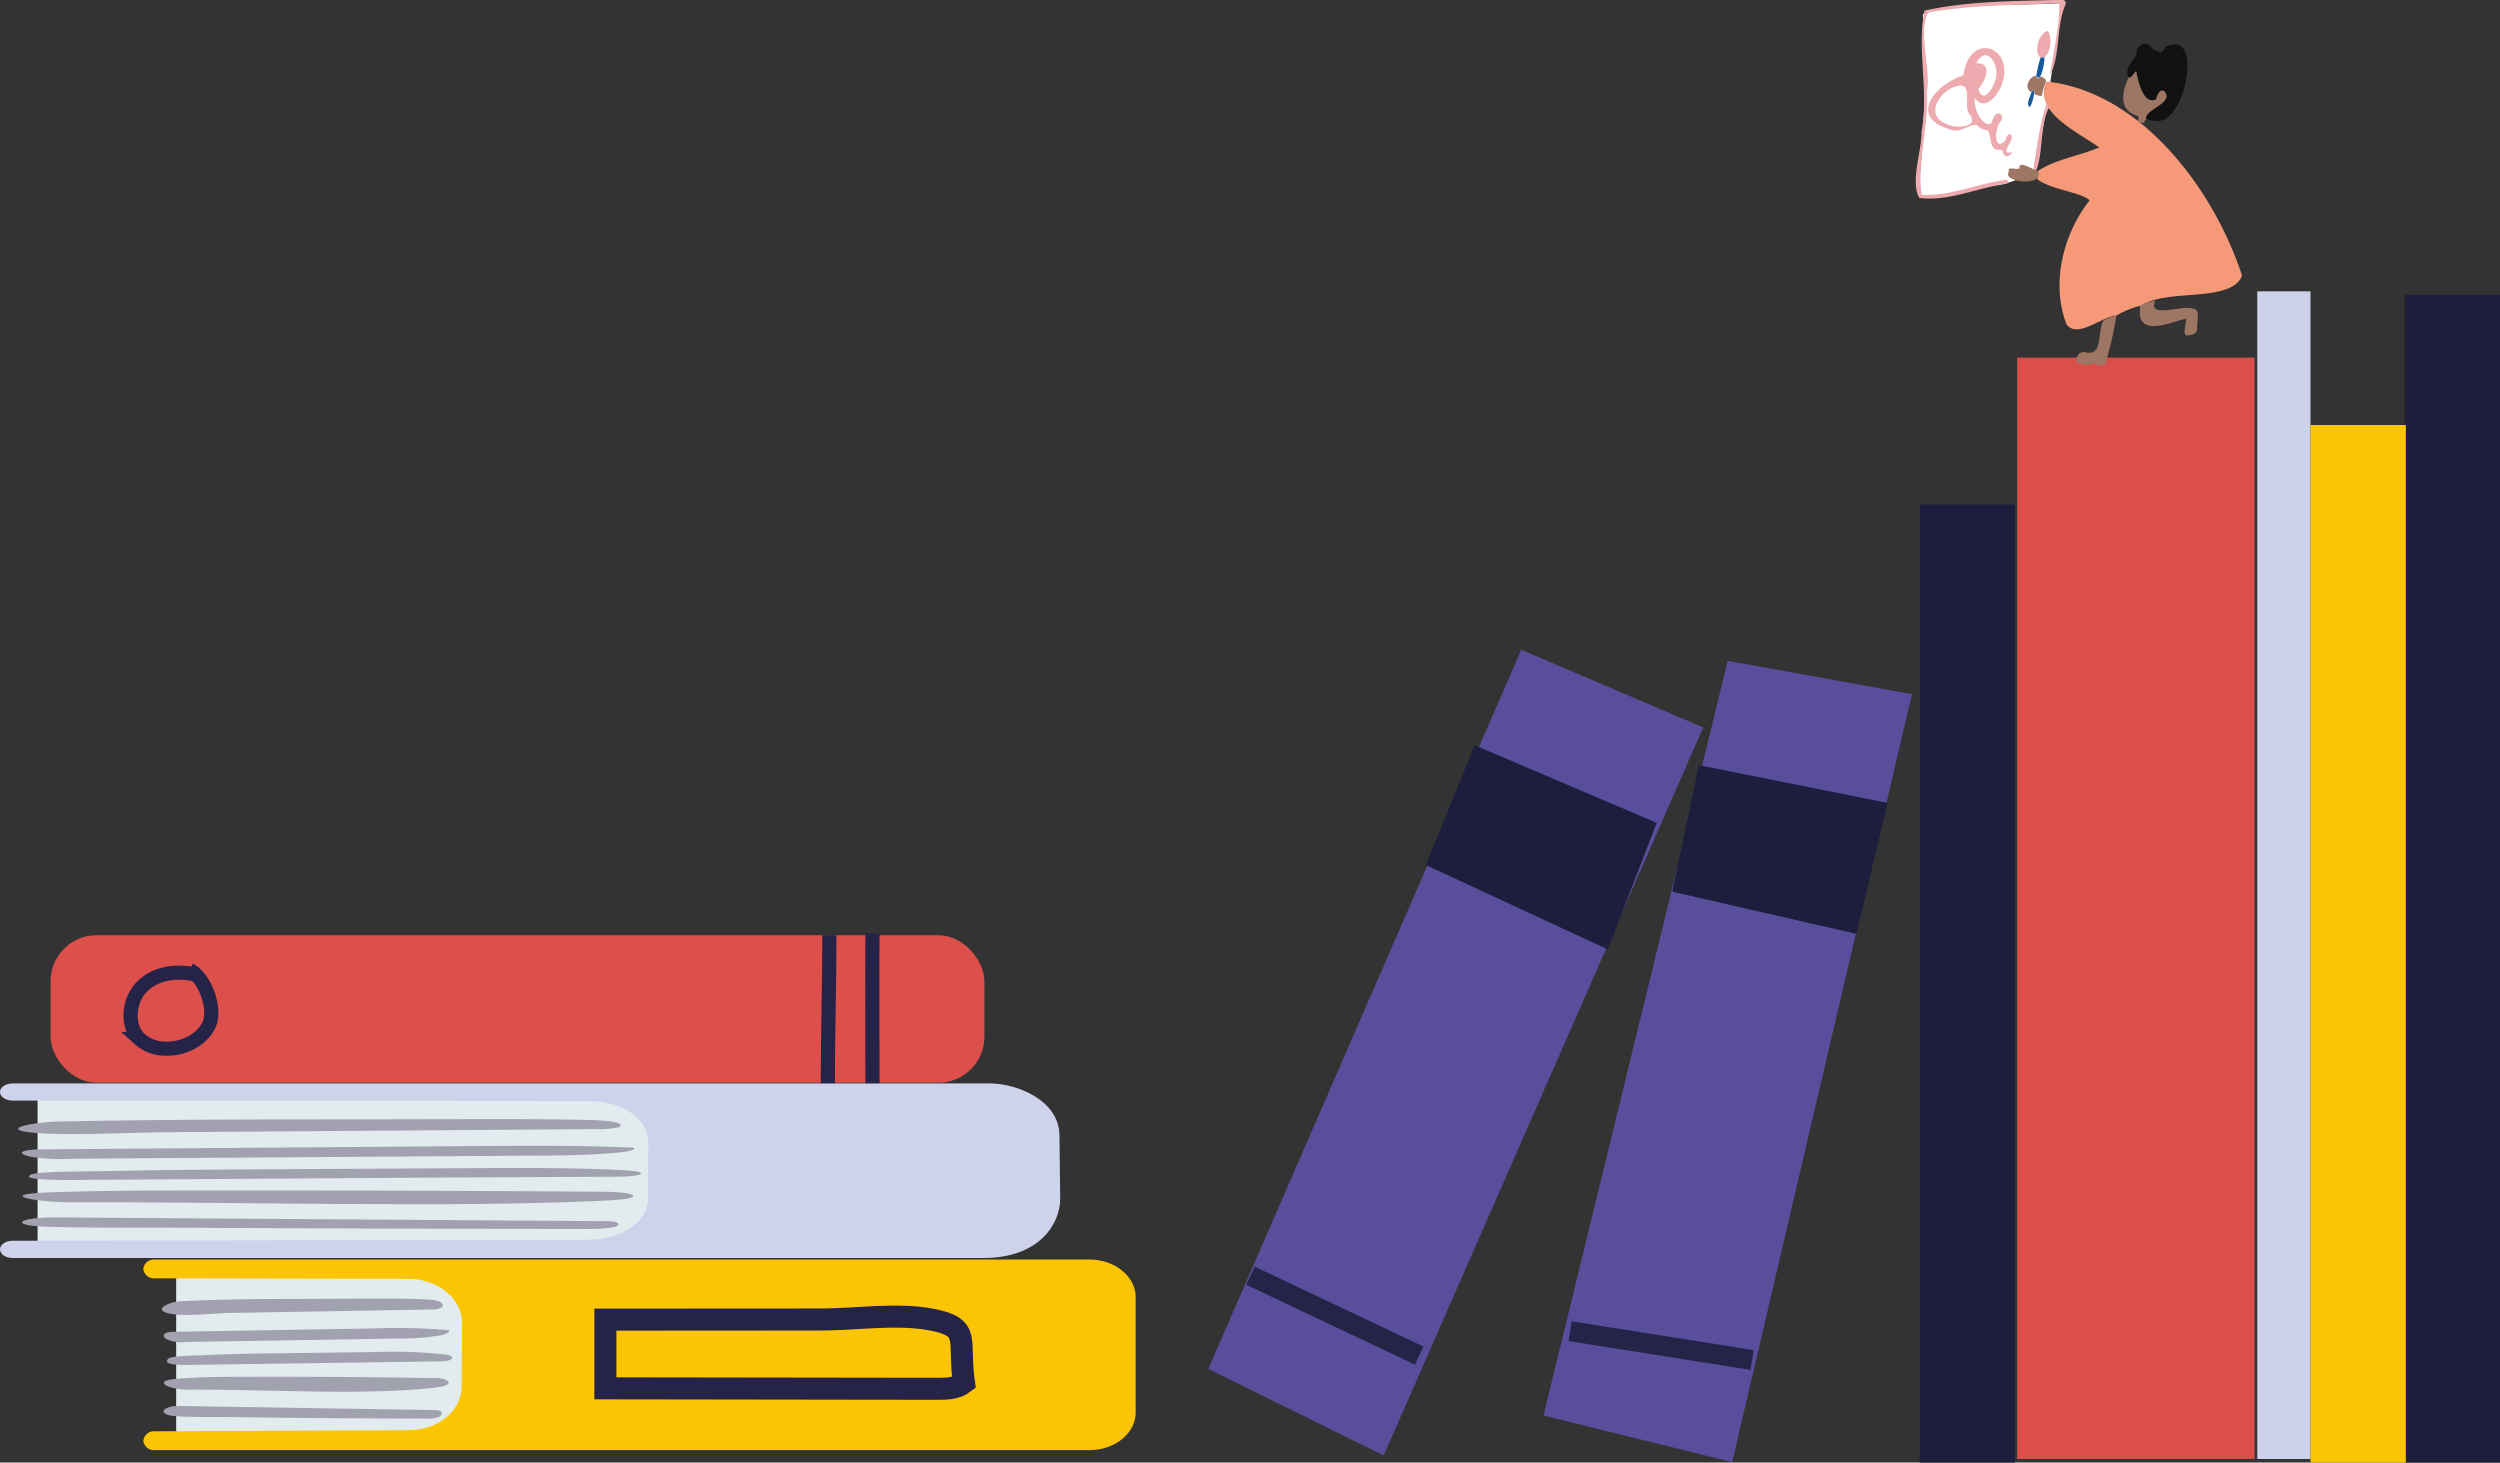 <svg xmlns="http://www.w3.org/2000/svg" viewBox="0 0 530.73 310.48"><rect x="0" y="0" width="530.73" height="310.48" fill="#333333" stroke="none"/><defs><style>.cls-1{fill:#1d1d3d;}.cls-2{fill:#cdd1ea;}.cls-3{fill:#fcc503;}.cls-4{fill:#db4f4a;}.cls-5{fill:#fff;}.cls-6{fill:#f69979;}.cls-7{fill:#111;}.cls-8{fill:#edabb0;}.cls-9{fill:#9e7664;}.cls-10{fill:#12599e;}.cls-11{fill:#584e9b;}.cls-12,.cls-17,.cls-18{fill:none;stroke:#262349;stroke-miterlimit:10;}.cls-12{stroke-width:4.25px;}.cls-13{fill:#e2ebed;}.cls-14{fill:#a1a1af;}.cls-15{fill:#ced2eb;}.cls-16{fill:#dc4f4a;}.cls-17{stroke-width:4.68px;}.cls-18{stroke-width:3px;}</style></defs><g id="Layer_2" data-name="Layer 2"><g id="Layer_3" data-name="Layer 3"><rect class="cls-1" x="510.5" y="62.6" width="20.23" height="247.88"/><rect class="cls-1" x="407.55" y="107.11" width="20.23" height="203.37"/><rect class="cls-2" x="479.2" y="61.85" width="11.3" height="247.88"/><rect class="cls-3" x="490.51" y="90.22" width="20.23" height="220.26"/><rect class="cls-4" x="428.22" y="75.93" width="50.41" height="233.81"/><path class="cls-5" d="M408.21,3a229.11,229.11,0,0,1-1.06,38.43c4.32,1,11.55-1.37,15.83-2.13,2.11.32,7-1.84,8.88-2.68,2.55-11.41,4-24.54,6.13-36C431.73,1.22,413.81.5,408.21,3Z"/><path class="cls-6" d="M454.35,64.92A18.83,18.83,0,0,0,449.29,67c-3.2.2-8.25,5-10.59,1.85-3.35-8.69-.72-19.17,4.92-26.34-2.16-1.83-8.13-2.17-11.14-4.49a3.85,3.85,0,0,0,.17-1.72c3.81-2.54,8.73-3.17,13-5-4.51-3.24-14.24-7.61-11.2-14,20.07,2.18,35.53,22.85,41.52,41.22-2.33,5.94-16.24,2.55-21.57,6.5"/><path class="cls-7" d="M451.9,16.44c-1-1.85.9-3.48,1.67-4.82-.41-1.69,2-3.32,3.08-1.65.48.87,1.36.8,2,1.17.65,0,.79-1.17,1.49-1.39,7.74-3.41,3.73,17.83-3.06,15.85-4.65-.43,2.61-3.14,2.77-5.08.19-2.29-2.13-1.06-2.17.58-2.77,1.23-3.84-4-4.22-6-.58.44-.84,1.43-1.6,1.33"/><path class="cls-8" d="M419.29,20.8c-.35,1.69.86,5.29,2.95,5.59.7,0,.66-1,1-1.48.64-1.51,2.26-.78,1.65.7-1.39,1.1-1.86,6.62.72,4.35.34-.48.4-1.65,1.2-1.44,1.38,1-2.92,4.58.42,3.77-.42.9-1.75,1.33-2,.06-.11-.36-.18-.54-.64-.53-2.62.17-1.59-3.2-2.71-4.15a3.88,3.88,0,0,1-2.31-1.18c-1.68-.06-3.43,1.88-5.53,1-9.31-2.7-2.88-9.77,2.75-11.49,1.36-9.78,11.5-5.92,8,2.4-.91,2.15-3.52,5.25-5.49,2.43m-6,5.49c1.62,1,7,.84,4.85-2-1.5-1.71.73-6.35-2.18-6.15-3.91.52-7.78,6.3-2.67,8.17m6.26-12.91c3.71-.18,1.81,4,.41,5.45,1.06,3.35,3.2-.16,3.67-2,1-2.88-1.92-7.72-4.08-3.48"/><path class="cls-8" d="M435.15,16.23c.71-4.73,2.23-11.58,2-15.57-9.27.46-18.67.38-27.8,2-2.35,4.39.68,11.68-.29,17,.44,7-2.12,15.19-1.11,21.67,6,.39,11.75-2.34,17.69-3.12.58-.33.94.61.33.81-6.18.8-12.21,3.8-18.5,3-2-3.47.52-9.84.46-14.18,1.62-8.31-1.1-17.88.66-25.59,9.5-2.12,19.52-2,29.24-2.3a.73.73,0,0,1,.66,1c-2.06,4.81-1,10.69-3.36,15.21"/><path class="cls-9" d="M454.35,64.92c.82-.72,2.14-.82,3.19-1.11-1.69,4,5.67.83,8,1.72,1.87.17.66,3.13.89,4.43-.16,1-1,1.09-1.92,1.25-1.5.28-.24-2.64-.45-3.58-3.75,1-10.74,4.15-9.71-2.71"/><path class="cls-9" d="M451.9,16.44c.76.1,1-.89,1.6-1.33.37,2,1.46,7.23,4.22,6,.25-.72.69-2.32,1.64-1.81,2.58,2.6-4.29,3.85-3.75,6-.3.2-.33.53-.46.82a2.7,2.7,0,0,1-1.32-.39c.33-.89.32-1-.51-1.28-3.72-1.44-2.68-5.35-1.42-8"/><path class="cls-9" d="M446.55,68a12.78,12.78,0,0,1,2.74-1,80.19,80.19,0,0,1-2.24,9.91c-.7,1.64-2.11-.22-3.26.47-.52.3-3.68-.12-2.91-1a1.52,1.52,0,0,1,1.53-1.65c4.23,1.17,2.72-4.17,4.14-6.71"/><path class="cls-9" d="M432.65,36.3c1.49,3.4-7.71,2.48-6.19.17-.33-1.19,1.18-.52,1.89-.63.28,0,.45-.08.35-.46.29-1.21,3,.75,3.95.92"/><path class="cls-9" d="M434.4,17.2a16.4,16.4,0,0,0-.95,3.17,2.77,2.77,0,0,1-1.59-.44c.14-.59-.17-1-.59-.36-1.74-.81-.53-3.3,1-3.52.09.72.53.83.86.16.53.19,1.06.38,1.24,1"/><path class="cls-8" d="M433.18,12.29c-1.59-1.41-.3-5.3,1.57-5.73.94,1.52.64,4.49-.75,5.66a1.22,1.22,0,0,0-.82.07"/><path class="cls-8" d="M432.33,36.11l-.67-.28c.77-4.58,1.29-9.34,2.79-13.74a1,1,0,0,1,.55.7c-2,3.91-1.18,9.19-2.67,13.32"/><path class="cls-10" d="M433.18,12.29a1.22,1.22,0,0,1,.82-.07c.15.89-.84,5.82-1.7,3.83a22.07,22.07,0,0,1,.88-3.76"/><path class="cls-10" d="M431.27,19.57c1.25-1.6.05,3.29-.47,3.14-.72-.75.22-2.26.47-3.14"/><polygon class="cls-11" points="405.89 147.36 366.78 140.29 327.67 300.5 367.72 310.4 405.89 147.36"/><polygon class="cls-11" points="322.95 137.94 361.59 154.43 293.74 308.99 256.51 290.61 322.95 137.94"/><line class="cls-12" x1="371.96" y1="288.72" x2="333.32" y2="282.6"/><polygon class="cls-1" points="400.7 170.45 360.65 162.44 355 189.3 394.11 198.25 400.7 170.45"/><polygon class="cls-1" points="313.06 158.2 351.7 174.69 341.33 201.55 302.69 183.64 313.06 158.2"/><line class="cls-12" x1="265.47" y1="270.82" x2="301.28" y2="287.78"/><rect class="cls-13" x="37.41" y="270.92" width="63.35" height="34.99" transform="translate(138.16 576.83) rotate(180)"/><path class="cls-3" d="M32.87,267.39H231.26c5.43,0,9.83,3.6,9.83,8v24.46c0,4.43-4.4,8-9.83,8H32.87a2.25,2.25,0,0,1-2.44-2h0a2.25,2.25,0,0,1,2.41-2l53.91-.23C93,303.61,98,299.49,98,294.4l.09-13.52c0-5.15-5-9.35-11.33-9.39l-53.92-.11a2.25,2.25,0,0,1-2.42-2h0A2.25,2.25,0,0,1,32.87,267.39Z"/><path class="cls-14" d="M90.49,301.15a6.79,6.79,0,0,0,2.68-.35c.73-.33.88-1.12,0-1.36a3.28,3.28,0,0,0-.9-.09l-54.13-.87c-3.83-.06-4.94,1.93-.68,2.18s8.57.14,12.81.19q12.8.18,25.61.25Q83.21,301.15,90.49,301.15Z"/><path class="cls-14" d="M90.63,294.77a25.43,25.43,0,0,0,3.33-.46,2.16,2.16,0,0,0,1.18-.52c.28-.37-.17-.8-.8-1a8,8,0,0,0-2.12-.23q-19.48-.33-39-.28c-5.23,0-10.51,0-15.7.43-5.59.44-1.44,2.32,2.08,2.3,10.86-.06,21.68.42,32.53.44C78.32,295.47,84.52,295.31,90.63,294.77Z"/><path class="cls-14" d="M93.76,289c1,0,2.43-.28,2.22-.85-.13-.36-.87-.52-1.5-.6a102,102,0,0,0-14.86-.52l-19.71.25c-5.74.07-11.49.14-17.22.45-1.33.07-6.35,0-7.06.8-1.16,1.37,3.33,1.24,4.41,1.23l34.7-.49Z"/><path class="cls-14" d="M84.71,284.15a45.62,45.62,0,0,0,9.14-.75c.81-.18,1.72-.59,1.43-1a124.61,124.61,0,0,0-15.6-.39l-42.85.72c-2.27,0-2.8,1-1,1.79a8.38,8.38,0,0,0,3.78.37c5-.1,9.91-.16,14.86-.24Z"/><path class="cls-14" d="M91.55,278a4,4,0,0,0,2.24-.46c.48-.4.09-1-.61-1.26a7.92,7.92,0,0,0-2.46-.4c-4.1-.23-8.24-.21-12.36-.19l-14.71.06c-8.43,0-16.88.08-25.28.5-2.75.14-6.14,1.91-2.21,2.65,3.39.63,9.23-.12,12.82-.18l27.07-.46Z"/><rect class="cls-13" x="7.99" y="233.24" width="132.27" height="32" transform="translate(148.24 498.48) rotate(180)"/><path class="cls-15" d="M2.66,230H210.05c5.92,0,14.87,3.61,14.87,11.15l.15,13.35c0,5.5-4.65,12.56-16.21,12.56H2.67c-1.47,0-2.67-.81-2.67-1.83H0c0-1,1.17-1.81,2.64-1.83l122.59-.21c6.79-.06,12.25-3.83,12.29-8.48l.11-12.37c0-4.72-5.5-8.56-12.37-8.59l-122.62-.1c-1.46,0-2.64-.83-2.64-1.83H0C0,230.82,1.19,230,2.66,230Z"/><path class="cls-14" d="M124.25,260.89a33,33,0,0,0,5.74-.32c1.57-.3,1.89-1,.11-1.25-.59-.07-1.28-.07-1.94-.08L12,258.45c-8.22-.06-10.59,1.76-1.46,2s18.4.13,27.48.18q27.48.15,55,.22Q108.62,260.89,124.25,260.89Z"/><path class="cls-14" d="M124.54,255.05c2.44-.09,4.88-.19,7.16-.41a8.67,8.67,0,0,0,2.53-.48c.6-.34-.36-.74-1.72-.92A38.53,38.53,0,0,0,128,253q-41.82-.31-83.67-.27c-11.22,0-22.54,0-33.67.4-12,.4-3.1,2.12,4.46,2.11,23.29-.06,46.51.38,69.8.4C98.15,255.69,111.44,255.55,124.54,255.05Z"/><path class="cls-14" d="M131.27,249.8c2.2,0,5.21-.26,4.76-.78-.28-.34-1.86-.48-3.21-.56-10.41-.58-21.22-.53-31.9-.47l-42.28.23c-12.32.07-24.66.13-36.94.41-2.87.07-13.64,0-15.15.73-2.5,1.26,7.13,1.14,9.46,1.13L90.46,250Z"/><path class="cls-14" d="M111.84,245.34c6.65,0,13.46-.09,19.62-.69,1.73-.17,3.7-.54,3.07-1-11-.51-22.29-.43-33.48-.35L9.11,244c-4.87,0-6,.92-2.2,1.64A41.42,41.42,0,0,0,15,246q15.93-.14,31.87-.22Z"/><path class="cls-14" d="M126.53,239.7a19,19,0,0,0,4.81-.41c1-.37.18-.9-1.32-1.16a39.59,39.59,0,0,0-5.27-.37c-8.81-.2-17.68-.19-26.52-.17l-31.57.06c-18.09,0-36.21.07-54.23.45-5.9.13-13.18,1.75-4.74,2.42,7.25.58,19.79-.1,27.5-.16l58.07-.42Z"/><rect class="cls-16" x="10.74" y="198.53" width="198.24" height="31.33" rx="9.79"/><path class="cls-17" d="M128.52,280.15l0,14.58,70.45.1c2,0,4.08-.05,5.67-1.27-1.33-9.24,1.72-11.79-7-13.44-7.23-1.38-16,0-23.34,0Z"/><path class="cls-18" d="M40.93,206.8c-3.8-.81-8.11-.12-10.88,2.76s-3.27,8.24-.42,11a8.11,8.11,0,0,0,5.43,2.06c3.6.13,7.43-1.53,9.21-4.85s-.74-10.26-4-11.84"/><path class="cls-18" d="M176.07,198.53c0,10.8-.33,20.62-.33,31.42"/><path class="cls-18" d="M185.22,198.19c-.09,9.9,0,20.95,0,31.76"/></g></g></svg>